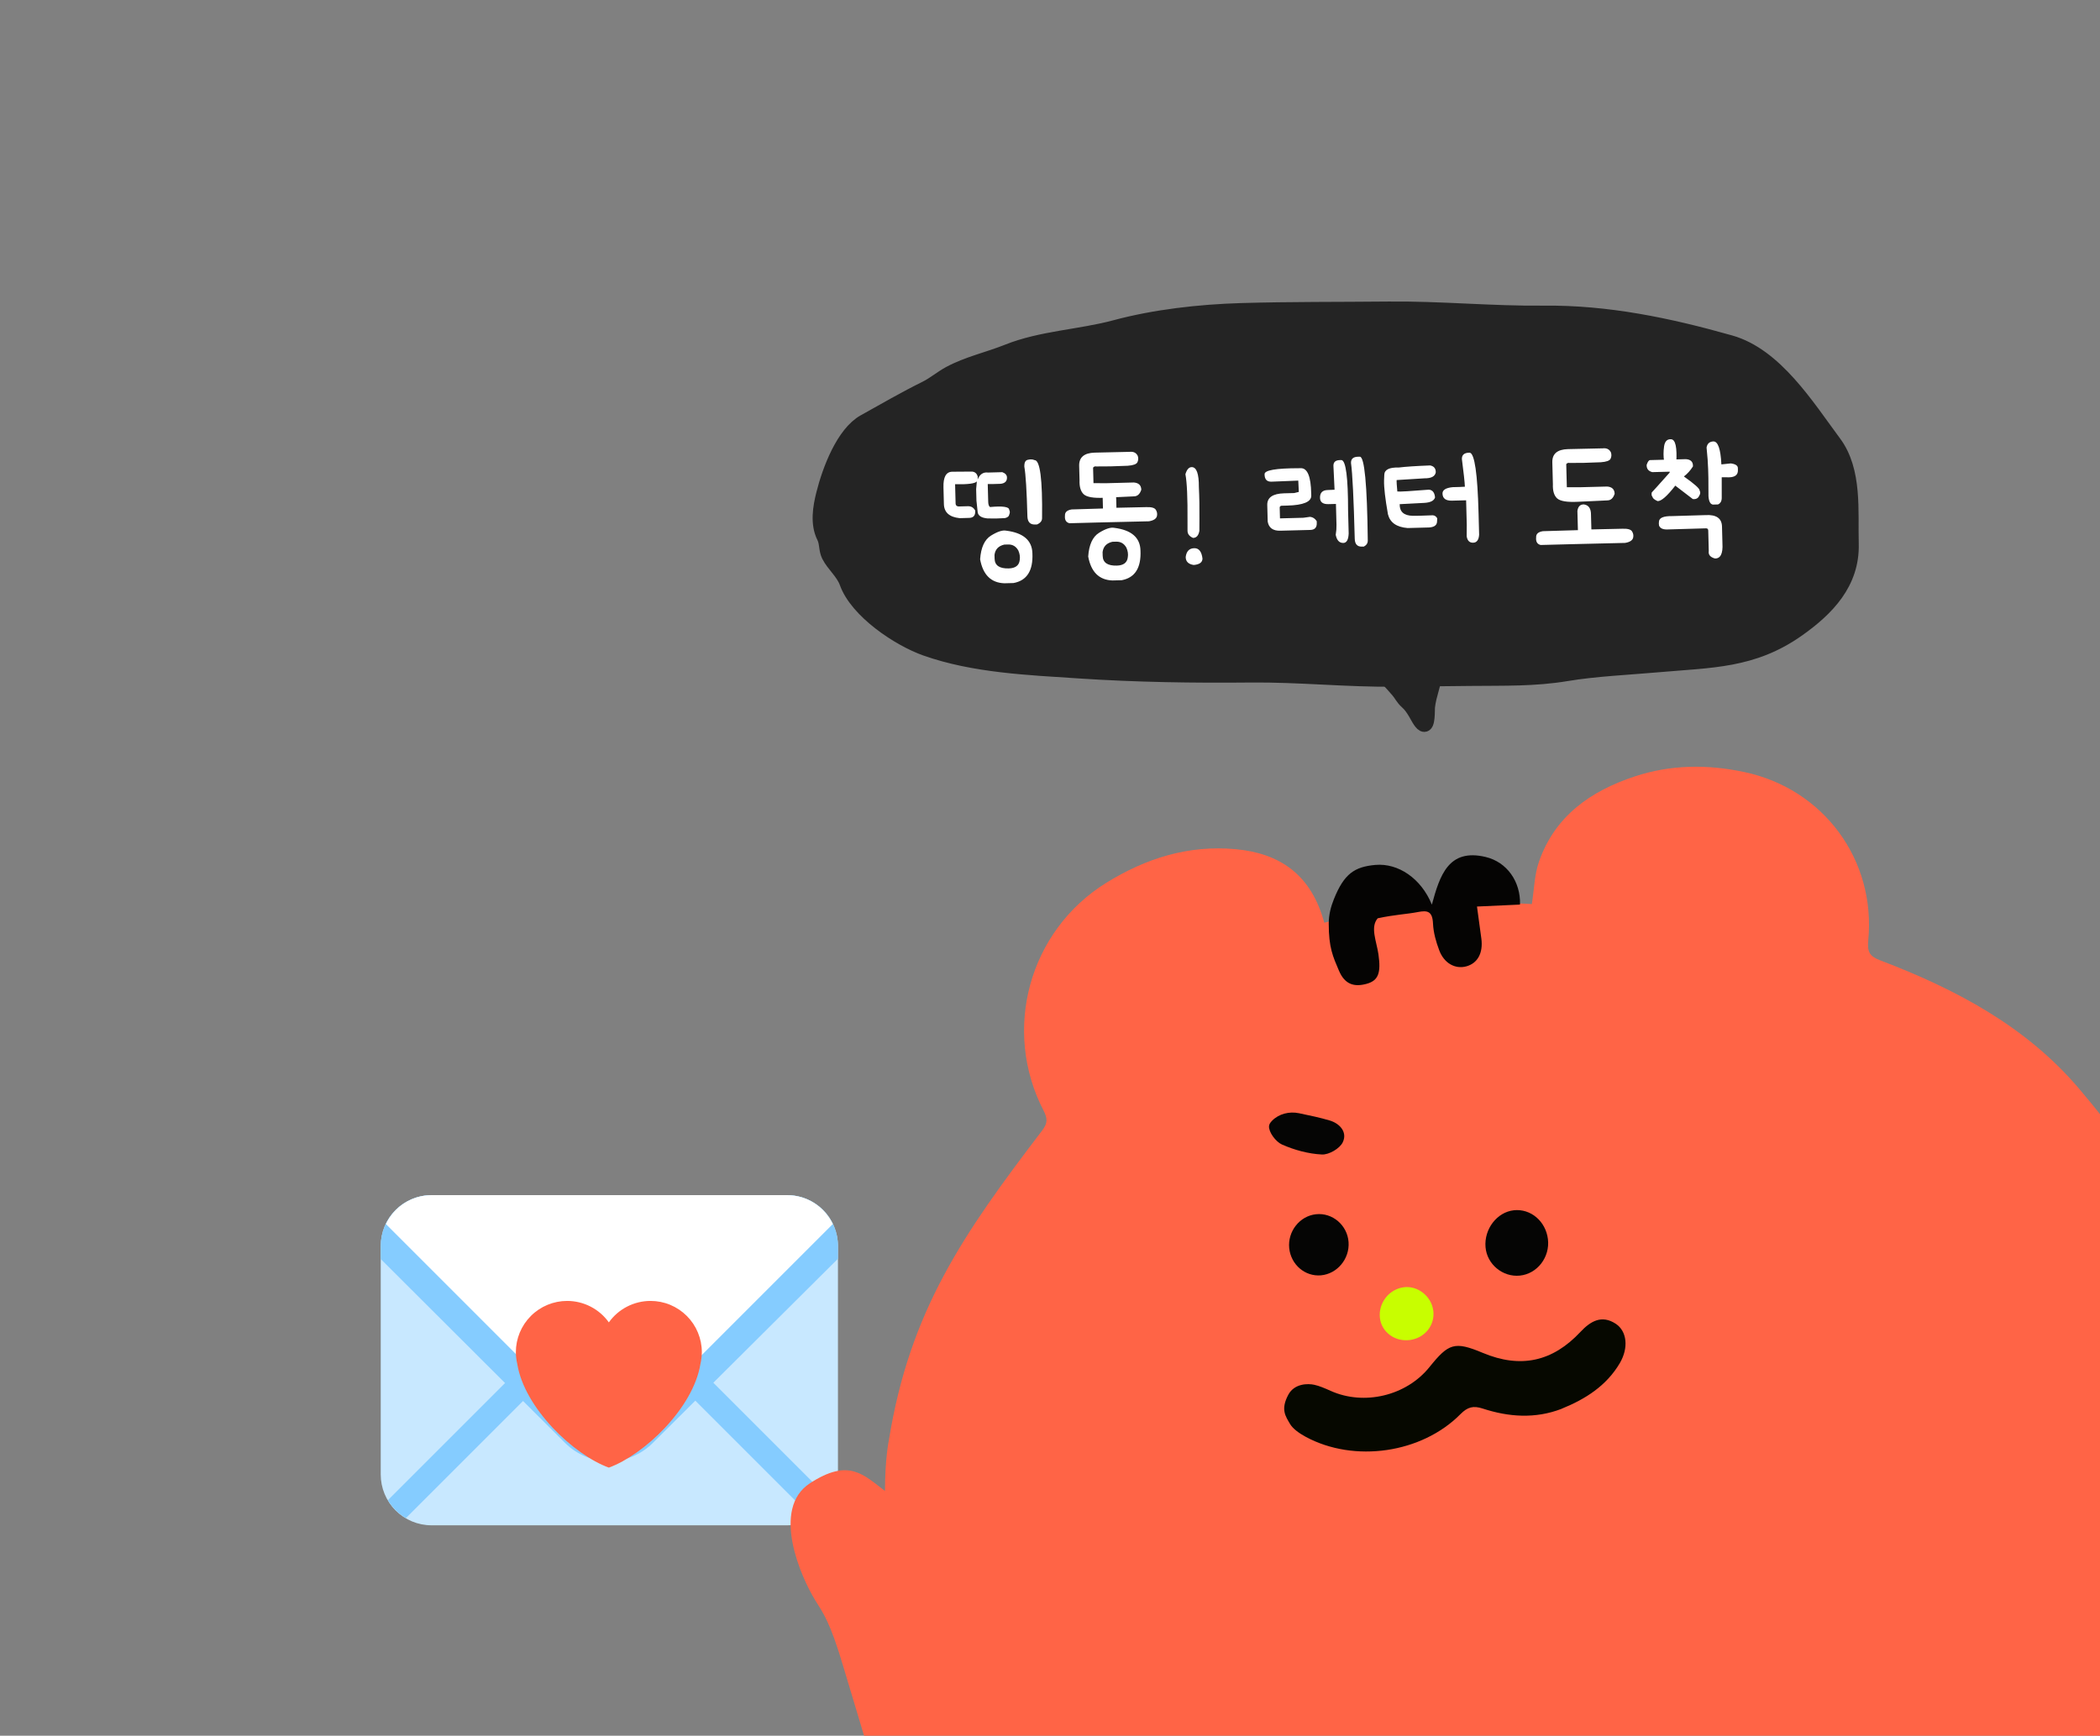 <svg width="150" height="124" viewBox="0 0 150 124" fill="none" xmlns="http://www.w3.org/2000/svg">
<rect x="0" y="0" width="150" height="124" fill="#808080" stroke="none"/>
<g clip-path="url(#clip0_10589_66333)">
<g clip-path="url(#clip1_10589_66333)">
<path d="M59.854 105.339C59.854 106.301 59.472 107.224 58.791 107.905C58.111 108.585 57.188 108.968 56.225 108.968H30.824C29.861 108.968 28.939 108.585 28.258 107.905C27.577 107.224 27.195 106.301 27.195 105.339V89.009C27.195 88.047 27.577 87.124 28.258 86.443C28.939 85.763 29.861 85.38 30.824 85.38H56.225C57.188 85.38 58.111 85.763 58.791 86.443C59.472 87.124 59.854 88.047 59.854 89.009V105.339Z" fill="#C8E8FF"/>
<path d="M38.035 96.844L27.773 107.106C27.748 107.133 27.739 107.164 27.718 107.19C28.027 107.707 28.457 108.136 28.974 108.445C29 108.424 29.031 108.415 29.056 108.391L39.32 98.127C39.404 98.042 39.471 97.942 39.516 97.832C39.562 97.722 39.585 97.604 39.585 97.485C39.585 97.365 39.562 97.248 39.516 97.137C39.47 97.027 39.403 96.927 39.319 96.843C39.234 96.759 39.134 96.692 39.024 96.647C38.914 96.601 38.796 96.578 38.677 96.578C38.558 96.578 38.44 96.601 38.33 96.647C38.219 96.693 38.119 96.76 38.035 96.844ZM59.331 107.19C59.312 107.164 59.301 107.133 59.276 107.108L49.014 96.844C48.93 96.76 48.83 96.693 48.72 96.647C48.61 96.602 48.492 96.578 48.373 96.578C48.253 96.578 48.135 96.601 48.025 96.647C47.915 96.692 47.815 96.759 47.731 96.844C47.647 96.928 47.58 97.028 47.534 97.138C47.488 97.248 47.465 97.366 47.465 97.485C47.465 97.604 47.488 97.722 47.534 97.832C47.579 97.942 47.646 98.042 47.73 98.127L57.994 108.391C58.017 108.414 58.05 108.424 58.075 108.445C58.591 108.137 59.023 107.706 59.331 107.19Z" fill="#85CCFF"/>
<path d="M56.225 85.38H30.824C29.861 85.38 28.939 85.763 28.258 86.443C27.577 87.124 27.195 88.047 27.195 89.009V89.944L40.374 103.094C41.204 103.919 42.327 104.383 43.497 104.383C44.667 104.383 45.79 103.919 46.62 103.094L59.854 89.924V89.009C59.854 88.047 59.472 87.124 58.791 86.443C58.111 85.763 57.188 85.38 56.225 85.38Z" fill="#85CCFF"/>
<path d="M56.225 85.38H30.824C30.141 85.382 29.472 85.576 28.895 85.941C28.318 86.307 27.856 86.828 27.562 87.444L40.958 100.841C41.295 101.178 41.695 101.445 42.135 101.628C42.575 101.81 43.047 101.904 43.524 101.904C44.001 101.904 44.472 101.81 44.913 101.628C45.353 101.445 45.753 101.178 46.09 100.841L59.487 87.444C59.193 86.828 58.731 86.307 58.154 85.941C57.577 85.576 56.908 85.382 56.225 85.38Z" fill="white"/>
<path d="M50.131 96.602C50.131 96.121 50.036 95.644 49.852 95.2C49.668 94.755 49.398 94.351 49.058 94.011C48.718 93.671 48.314 93.401 47.869 93.216C47.425 93.032 46.948 92.938 46.467 92.938C45.884 92.938 45.31 93.077 44.792 93.344C44.274 93.61 43.827 93.997 43.489 94.471C43.151 93.997 42.704 93.611 42.186 93.344C41.668 93.077 41.094 92.938 40.512 92.938C39.54 92.938 38.608 93.324 37.921 94.011C37.233 94.698 36.847 95.63 36.847 96.602C36.847 96.889 36.884 97.167 36.946 97.435C37.455 100.596 40.97 103.931 43.489 104.847C46.008 103.931 49.523 100.596 50.032 97.435C50.094 97.167 50.131 96.889 50.131 96.602Z" fill="#FF6446"/>
</g>
<path d="M89.297 48.323C92.738 48.286 96.234 48.66 99.677 48.623L105.067 48.566C107.431 48.541 109.6 48.609 111.911 48.224C113.972 47.88 116.322 47.779 118.406 47.594C122.224 47.255 125.223 47.336 128.47 45.039C130.547 43.57 132.409 41.688 132.331 38.849C132.268 36.532 132.595 33.619 131.083 31.584C129.15 28.981 126.875 25.308 123.609 24.385C119.189 23.136 114.816 22.223 110.245 22.271C106.567 22.31 102.865 21.939 99.171 21.978C95.659 22.015 92.135 21.984 88.628 22.089C85.672 22.178 82.478 22.538 79.647 23.3C77.123 23.979 74.376 24.06 71.944 25.033C70.562 25.585 69.084 25.901 67.768 26.614C67.189 26.928 66.668 27.377 66.101 27.657C64.621 28.389 63.136 29.246 61.695 30.05C60.164 30.904 59.173 33.534 58.736 35.274C58.495 36.23 58.292 37.421 58.782 38.395C58.989 38.805 58.902 39.282 59.124 39.724C59.468 40.405 60.145 40.936 60.403 41.657C61.147 43.728 64.145 45.726 66.092 46.415C69.572 47.647 73.494 47.792 77.062 48.031C81.119 48.301 85.249 48.365 89.297 48.323Z" fill="#242424" stroke="#242424" stroke-width="0.873" stroke-linecap="round"/>
<path d="M69.431 33.69C69.642 33.708 69.777 33.828 69.837 34.048C69.833 34.144 69.832 34.213 69.833 34.255C69.985 33.879 70.233 33.714 70.576 33.759L71.593 33.732C71.811 33.811 71.922 33.937 71.927 34.111C71.934 34.381 71.779 34.532 71.462 34.564C71.03 34.581 70.727 34.586 70.553 34.579L70.585 35.802C70.585 36.03 70.63 36.17 70.722 36.222C71.626 36.138 72.081 36.205 72.086 36.42C72.143 36.527 72.146 36.635 72.095 36.744C72.074 36.883 71.969 36.973 71.778 37.014C71.4 37.041 70.989 37.049 70.545 37.037C70.076 36.995 69.837 36.827 69.829 36.533L69.746 35.761L69.725 34.943L69.774 34.392C69.651 34.545 69.134 34.613 68.221 34.594L68.258 35.989C68.267 36.103 68.334 36.167 68.461 36.182L69.135 36.164C69.37 36.158 69.543 36.262 69.657 36.475L69.658 36.538C69.666 36.838 69.52 36.992 69.22 36.999L68.546 37.017C67.811 36.94 67.436 36.605 67.421 36.011L67.39 34.814C67.371 34.083 67.577 33.711 68.009 33.7C68.171 33.696 68.645 33.692 69.431 33.69ZM73.425 32.847C73.603 32.801 73.76 32.809 73.893 32.871C74.289 32.861 74.469 34.24 74.433 37.008C74.439 37.205 74.319 37.359 74.076 37.467L73.923 37.471C73.575 37.48 73.396 37.284 73.386 36.882C73.338 35.064 73.266 33.884 73.167 33.34C73.159 33.04 73.245 32.876 73.425 32.847ZM71.873 37.911C73.095 38.066 73.719 38.605 73.743 39.528C73.799 40.769 73.349 41.477 72.394 41.652L71.737 41.669C70.788 41.634 70.212 41.064 70.009 39.959C70.065 39.117 70.323 38.552 70.784 38.264C71.25 37.976 71.614 37.858 71.873 37.911ZM71.036 39.644L71.043 39.914C71.055 40.394 71.391 40.625 72.051 40.608C72.531 40.595 72.793 40.396 72.837 40.011C72.873 39.788 72.84 39.561 72.738 39.329C72.575 39.034 72.331 38.89 72.007 38.898L71.737 38.905C71.319 39 71.085 39.246 71.036 39.644ZM80.685 32.28C80.966 32.249 81.161 32.346 81.269 32.571C81.321 32.726 81.313 32.876 81.245 33.022C81.176 33.161 80.945 33.246 80.549 33.274C79.662 33.315 78.915 33.331 78.309 33.323C78.212 33.302 78.135 33.331 78.077 33.41L78.106 34.517L79.069 34.519L80.985 34.469C81.334 34.496 81.513 34.668 81.521 34.986C81.421 35.295 81.251 35.452 81.011 35.459L78.889 35.559C78.122 35.597 77.627 35.514 77.406 35.309C77.191 35.105 77.092 34.772 77.11 34.309L77.083 33.283C77.067 32.671 77.44 32.356 78.202 32.336C79.078 32.313 79.905 32.294 80.685 32.28ZM79.217 35.028C79.567 35.073 79.737 35.264 79.727 35.6L79.733 35.816L79.745 36.275C80.939 36.25 81.644 36.234 81.859 36.229C82.237 36.213 82.47 36.276 82.558 36.418C82.645 36.553 82.673 36.7 82.641 36.857C82.598 37.056 82.407 37.184 82.066 37.241C80.308 37.281 79.115 37.309 78.485 37.325C77.855 37.342 77.348 37.355 76.965 37.365L76.389 37.38C76.147 37.32 76.04 37.14 76.069 36.839C76.056 36.593 76.217 36.445 76.552 36.394L78.783 36.327C78.774 35.997 78.767 35.721 78.761 35.499C78.801 35.186 78.953 35.029 79.217 35.028ZM79.593 37.71C80.816 37.864 81.439 38.404 81.463 39.327C81.519 40.568 81.07 41.276 80.114 41.451L79.457 41.468C78.508 41.433 77.932 40.863 77.729 39.758C77.785 38.916 78.043 38.351 78.504 38.063C78.971 37.775 79.334 37.657 79.593 37.71ZM78.756 39.443L78.763 39.713C78.776 40.193 79.112 40.424 79.772 40.407C80.251 40.394 80.513 40.195 80.557 39.81C80.594 39.587 80.561 39.36 80.459 39.128C80.295 38.832 80.051 38.689 79.727 38.697L79.457 38.704C79.04 38.799 78.806 39.045 78.756 39.443ZM85.265 40.362C84.886 40.306 84.695 40.116 84.692 39.792C84.747 39.371 84.958 39.161 85.324 39.163C85.642 39.167 85.832 39.414 85.892 39.905C85.888 40.175 85.678 40.328 85.265 40.362ZM85.215 38.428C84.954 38.315 84.823 38.144 84.823 37.916L84.822 37.178C84.834 35.563 84.784 34.463 84.673 33.878C84.772 33.539 84.924 33.37 85.128 33.371C85.47 33.374 85.639 33.846 85.633 34.789C85.669 35.496 85.683 36.255 85.674 37.066L85.67 37.921C85.612 38.259 85.461 38.428 85.215 38.428ZM92.909 33.447C93.388 33.434 93.638 34.04 93.658 35.264L93.662 35.399C93.674 35.849 93.1 36.089 91.943 36.119L91.538 36.13C91.448 36.144 91.405 36.19 91.407 36.268L91.427 37.033L93.1 36.989L93.575 36.923C93.774 36.942 93.933 37.046 94.052 37.234L94.055 37.37C94.064 37.687 93.909 37.85 93.591 37.859L91.45 37.914C90.928 37.928 90.628 37.711 90.55 37.263L90.519 36.084C90.505 35.544 90.906 35.264 91.722 35.242L92.442 35.224L92.773 35.143L92.734 34.334L90.818 34.411C90.488 34.419 90.324 34.241 90.327 33.874C90.32 33.593 91.135 33.451 92.774 33.45L92.909 33.447ZM95.694 32.87L95.829 32.867C96.136 32.931 96.291 34.13 96.291 36.465L96.334 38.111C96.316 38.556 96.19 38.781 95.956 38.788C95.668 38.795 95.486 38.602 95.409 38.208C95.451 37.96 95.469 37.72 95.463 37.486L95.424 36.001L94.893 36.015C94.497 36.026 94.295 35.878 94.287 35.572C94.278 35.206 94.459 35.018 94.831 35.008L95.326 34.987C95.319 34.723 95.292 34.156 95.245 33.287C95.238 33.017 95.388 32.878 95.694 32.87ZM96.993 32.629L97.128 32.626C97.463 32.617 97.653 34.611 97.698 38.607C97.703 38.799 97.61 38.945 97.421 39.046L97.277 39.05C96.947 39.059 96.777 38.871 96.767 38.487C96.693 35.626 96.604 33.822 96.5 33.074C96.493 32.786 96.657 32.638 96.993 32.629ZM102.155 33.251C102.427 33.304 102.56 33.469 102.555 33.745C102.503 34.034 102.234 34.176 101.747 34.171L99.761 34.295C99.751 34.397 99.768 34.67 99.809 35.113C100.008 35.132 100.754 35.088 102.048 34.983C102.318 34.993 102.47 35.178 102.503 35.538C102.431 35.774 102.171 35.904 101.721 35.927C101.056 35.957 100.474 35.987 99.977 36.018C99.967 36.558 100.277 36.835 100.908 36.849C101.064 36.857 101.541 36.844 102.338 36.812C102.477 36.82 102.583 36.892 102.659 37.028L102.647 37.254C102.643 37.554 102.391 37.698 101.893 37.687L100.543 37.723C99.755 37.659 99.288 37.332 99.14 36.742C98.943 35.631 98.85 34.826 98.861 34.327L98.878 33.922C98.886 33.555 99.23 33.381 99.909 33.4C100.411 33.339 101.16 33.289 102.155 33.251ZM104.932 32.341L104.986 32.34C105.33 32.409 105.538 33.847 105.611 36.654L105.652 38.202C105.625 38.575 105.483 38.764 105.225 38.771C104.967 38.778 104.813 38.626 104.763 38.315C104.771 37.913 104.773 37.636 104.769 37.486L104.723 35.741L103.716 35.767C103.272 35.779 103.045 35.611 103.036 35.263C103.029 35.005 103.272 34.852 103.762 34.803L104.257 34.79L104.635 34.771C104.62 34.435 104.549 33.777 104.421 32.796C104.414 32.502 104.584 32.35 104.932 32.341ZM114.482 32.03C114.764 31.998 114.958 32.095 115.066 32.32C115.118 32.475 115.11 32.625 115.042 32.771C114.974 32.911 114.742 32.995 114.346 33.023C113.459 33.065 112.712 33.081 112.106 33.073C112.009 33.051 111.932 33.08 111.874 33.16L111.917 34.806L112.88 34.808L114.797 34.758C115.145 34.785 115.324 34.958 115.332 35.276C115.232 35.584 115.062 35.742 114.822 35.748L112.7 35.848C111.933 35.886 111.439 35.803 111.217 35.599C111.002 35.394 110.903 35.061 110.921 34.598L110.88 33.033C110.864 32.421 111.237 32.105 111.999 32.085C112.875 32.062 113.703 32.044 114.482 32.03ZM113.128 36.035C113.478 36.08 113.649 36.331 113.643 36.787L113.67 37.822C114.924 37.795 115.659 37.779 115.874 37.773C116.252 37.757 116.485 37.82 116.573 37.962C116.66 38.098 116.688 38.244 116.656 38.401C116.613 38.6 116.422 38.728 116.081 38.785C114.263 38.827 113.04 38.855 112.41 38.872C111.78 38.888 111.183 38.904 110.62 38.919L110.044 38.934C109.802 38.874 109.695 38.694 109.724 38.393C109.711 38.147 109.872 37.999 110.207 37.948L112.708 37.874C112.693 37.304 112.681 36.848 112.672 36.506C112.712 36.193 112.864 36.036 113.128 36.035ZM117.87 32.869L120.416 32.802C120.771 32.823 120.941 32.996 120.925 33.32C120.741 33.613 120.525 33.853 120.278 34.039C121.036 34.572 121.411 34.907 121.402 35.045C121.465 35.158 121.459 35.275 121.384 35.397C121.299 35.597 121.143 35.682 120.914 35.652L119.664 34.694C119.078 35.448 118.655 35.816 118.397 35.799C118.172 35.697 118.052 35.598 118.038 35.502C117.97 35.426 117.952 35.318 117.984 35.179C118.031 35.136 118.457 34.663 119.262 33.76L119.26 33.697L118.019 33.729C117.741 33.658 117.607 33.485 117.618 33.208C117.696 32.978 117.78 32.865 117.87 32.869ZM119.731 33.108C119.629 33.327 119.487 33.433 119.307 33.425C118.94 33.399 118.782 32.977 118.833 32.159L118.848 32.024C118.878 31.573 119.049 31.358 119.362 31.38C119.68 31.396 119.804 31.972 119.731 33.108ZM122.382 31.536C122.712 31.527 122.903 32.074 122.956 33.177L123.629 33.106C123.967 33.151 124.135 33.264 124.133 33.444L124.137 33.588C124.146 33.917 123.937 34.088 123.511 34.099L122.98 34.095L122.981 35.535C122.988 35.787 122.899 35.955 122.715 36.037L122.356 36.047C122.169 36.028 122.062 35.829 122.034 35.452L122.027 34.138L122.01 33.499C122 33.121 121.963 32.612 121.898 31.971C121.945 31.694 122.106 31.549 122.382 31.536ZM119.433 36.87L121.826 36.799C122.593 36.755 122.984 37.027 123 37.615L123.031 38.82C123.074 39.551 122.894 39.91 122.492 39.897C122.159 39.803 122.014 39.627 122.055 39.368L122.017 37.901C122.014 37.793 121.959 37.741 121.851 37.744L119.062 37.825C118.768 37.827 118.582 37.736 118.505 37.552C118.485 37.456 118.482 37.357 118.498 37.255C118.521 36.99 118.833 36.862 119.433 36.87Z" fill="white"/>
<path d="M174.629 129.776C173.882 125.731 171.791 122.297 169.024 119.286C166.376 116.396 164.34 113.214 163.388 109.322C162.436 105.423 161.216 101.589 160.022 97.751C157.687 90.245 153.55 83.735 148.526 77.8C144.746 73.333 139.694 70.658 134.3 68.608C133.542 68.319 133.368 67.996 133.446 67.194C134.007 61.426 130.251 56.35 124.588 55.154C121.957 54.596 119.329 54.62 116.763 55.47C113.611 56.514 111.055 58.298 109.92 61.578C109.604 62.496 109.587 63.516 109.417 64.587C109.417 64.587 108.04 64.502 106.622 64.475C106.622 64.475 99.657 64.577 94.592 65.919C94.548 65.79 94.528 65.695 94.49 65.576C93.545 62.493 91.441 60.963 88.276 60.667C84.884 60.351 81.841 61.32 79.01 63.074C73.503 66.494 71.558 73.582 74.543 79.347C74.828 79.901 74.839 80.241 74.444 80.758C68.825 88.127 64.986 93.618 63.494 102.871C63.494 102.871 63.213 104.189 63.213 106.514C61.673 105.355 60.637 104.146 57.847 105.968C55.057 107.789 57.206 112.664 58.236 114.333C58.787 115.227 59.283 115.812 60.272 119.18C61.659 123.793 63.039 128.403 64.423 133.012C65.337 136.466 65.609 141.813 72.989 148.935C75.971 151.11 79.231 152.555 82.983 152.698V152.704C83.898 152.691 85.621 152.698 87.151 152.354C89.337 151.637 89.394 150.913 91.672 150.563C96.754 149.784 101.391 150.879 105.738 153.5C106.775 154.299 110.256 155.128 112.35 154.917C115.93 154.795 116.477 153.867 119.897 152.8C129.575 149.846 132.508 146.701 142.754 147.701C144.117 148.299 145.433 149.047 146.847 149.472C152.211 151.093 157.51 150.672 162.708 148.676C168.966 146.276 173.467 142.241 174.606 135.33C174.905 133.515 174.966 131.567 174.636 129.773L174.629 129.776Z" fill="#FF6446"/>
<path d="M111.534 100.65C109.651 101.37 107.765 101.234 105.905 100.626C105.232 100.408 104.828 100.514 104.321 101.024C101.551 103.828 96.73 104.518 93.27 102.649C92.841 102.417 92.355 102.088 92.145 101.727C91.832 101.183 91.454 100.701 92.022 99.64C92.454 98.831 93.423 98.828 93.878 98.93C94.232 99.004 94.657 99.188 95.041 99.361C97.434 100.439 100.449 99.718 102.098 97.672C103.468 95.972 103.886 95.799 105.912 96.649C108.621 97.784 110.902 97.274 112.887 95.153C113.591 94.402 114.397 93.902 115.413 94.572C116.215 95.102 116.341 96.288 115.702 97.38C114.747 99.004 113.237 99.956 111.541 100.643H111.538L111.534 100.65Z" fill="#060800"/>
<path d="M108.125 86.462C109.332 86.329 110.406 87.24 110.566 88.522C110.722 89.81 109.811 91 108.564 91.129C107.34 91.255 106.211 90.32 106.109 89.096C106 87.804 106.928 86.594 108.128 86.462H108.125Z" fill="#050504"/>
<path d="M94.358 91.11C93.216 91.209 92.213 90.352 92.087 89.173C91.965 87.976 92.831 86.871 93.997 86.746C95.177 86.616 96.241 87.531 96.326 88.734C96.411 89.934 95.513 91.008 94.351 91.11H94.354H94.358Z" fill="#050504"/>
<path d="M90.863 80.063C91.359 79.563 92.097 79.386 92.787 79.529C93.572 79.692 94.286 79.842 94.983 80.049C95.71 80.267 96.258 80.889 95.911 81.606C95.697 82.055 94.918 82.504 94.419 82.477C93.453 82.429 92.457 82.157 91.567 81.763C91.125 81.566 90.611 80.875 90.645 80.447C90.656 80.314 90.741 80.185 90.866 80.063H90.863Z" fill="#050504"/>
<path d="M102.38 93.634C102.506 94.667 101.785 95.578 100.721 95.728C99.65 95.877 98.688 95.177 98.566 94.164C98.437 93.097 99.215 92.094 100.276 91.961C101.275 91.835 102.251 92.61 102.376 93.634H102.38Z" fill="#C8FE00"/>
<path d="M108.535 64.625C107.567 64.669 106.603 64.712 105.499 64.763C105.61 65.579 105.715 66.32 105.812 67.062C105.944 68.087 105.542 68.816 104.74 69.036C103.949 69.252 103.151 68.824 102.801 67.887C102.573 67.281 102.388 66.628 102.358 65.988C102.321 65.1 101.97 65.024 101.286 65.155C100.453 65.315 99.647 65.337 98.408 65.603C97.858 66.238 98.324 67.236 98.461 68.183C98.647 69.496 98.463 70.053 97.616 70.284C96.756 70.52 96.069 70.357 95.639 69.345C95.209 68.333 94.91 67.706 94.91 65.988C94.91 65.337 95.067 64.763 95.275 64.244C96.003 62.422 96.749 61.924 98.237 61.79C99.865 61.645 101.51 62.747 102.276 64.627C102.838 62.562 103.454 60.588 106.116 61.222C107.649 61.587 108.617 62.989 108.573 64.609L108.535 64.625Z" fill="#050403"/>
<path d="M99.856 49.331C99.333 48.727 98.811 48.161 98.209 47.602C99.159 47.354 100.202 47.064 101.057 46.719C101.288 46.626 102.056 46.175 102.34 46.264C102.449 46.299 102.427 46.568 102.45 46.642C102.59 47.101 102.623 47.523 102.554 47.971C102.42 48.833 102.075 49.617 101.973 50.49C101.951 50.681 102.008 51.916 101.675 51.746C101.473 51.643 101.204 51.089 101.11 50.934C100.925 50.629 100.756 50.364 100.466 50.111C100.222 49.899 100.063 49.57 99.856 49.331Z" fill="#242424" stroke="#242424" stroke-width="1.056" stroke-linecap="round"/>
</g>
<defs>
<clipPath id="clip0_10589_66333">
<rect width="150" height="124" fill="white"/>
</clipPath>
<clipPath id="clip1_10589_66333">
<rect width="32.659" height="32.659" fill="white" transform="translate(27.195 80.844)"/>
</clipPath>
</defs>
</svg>

